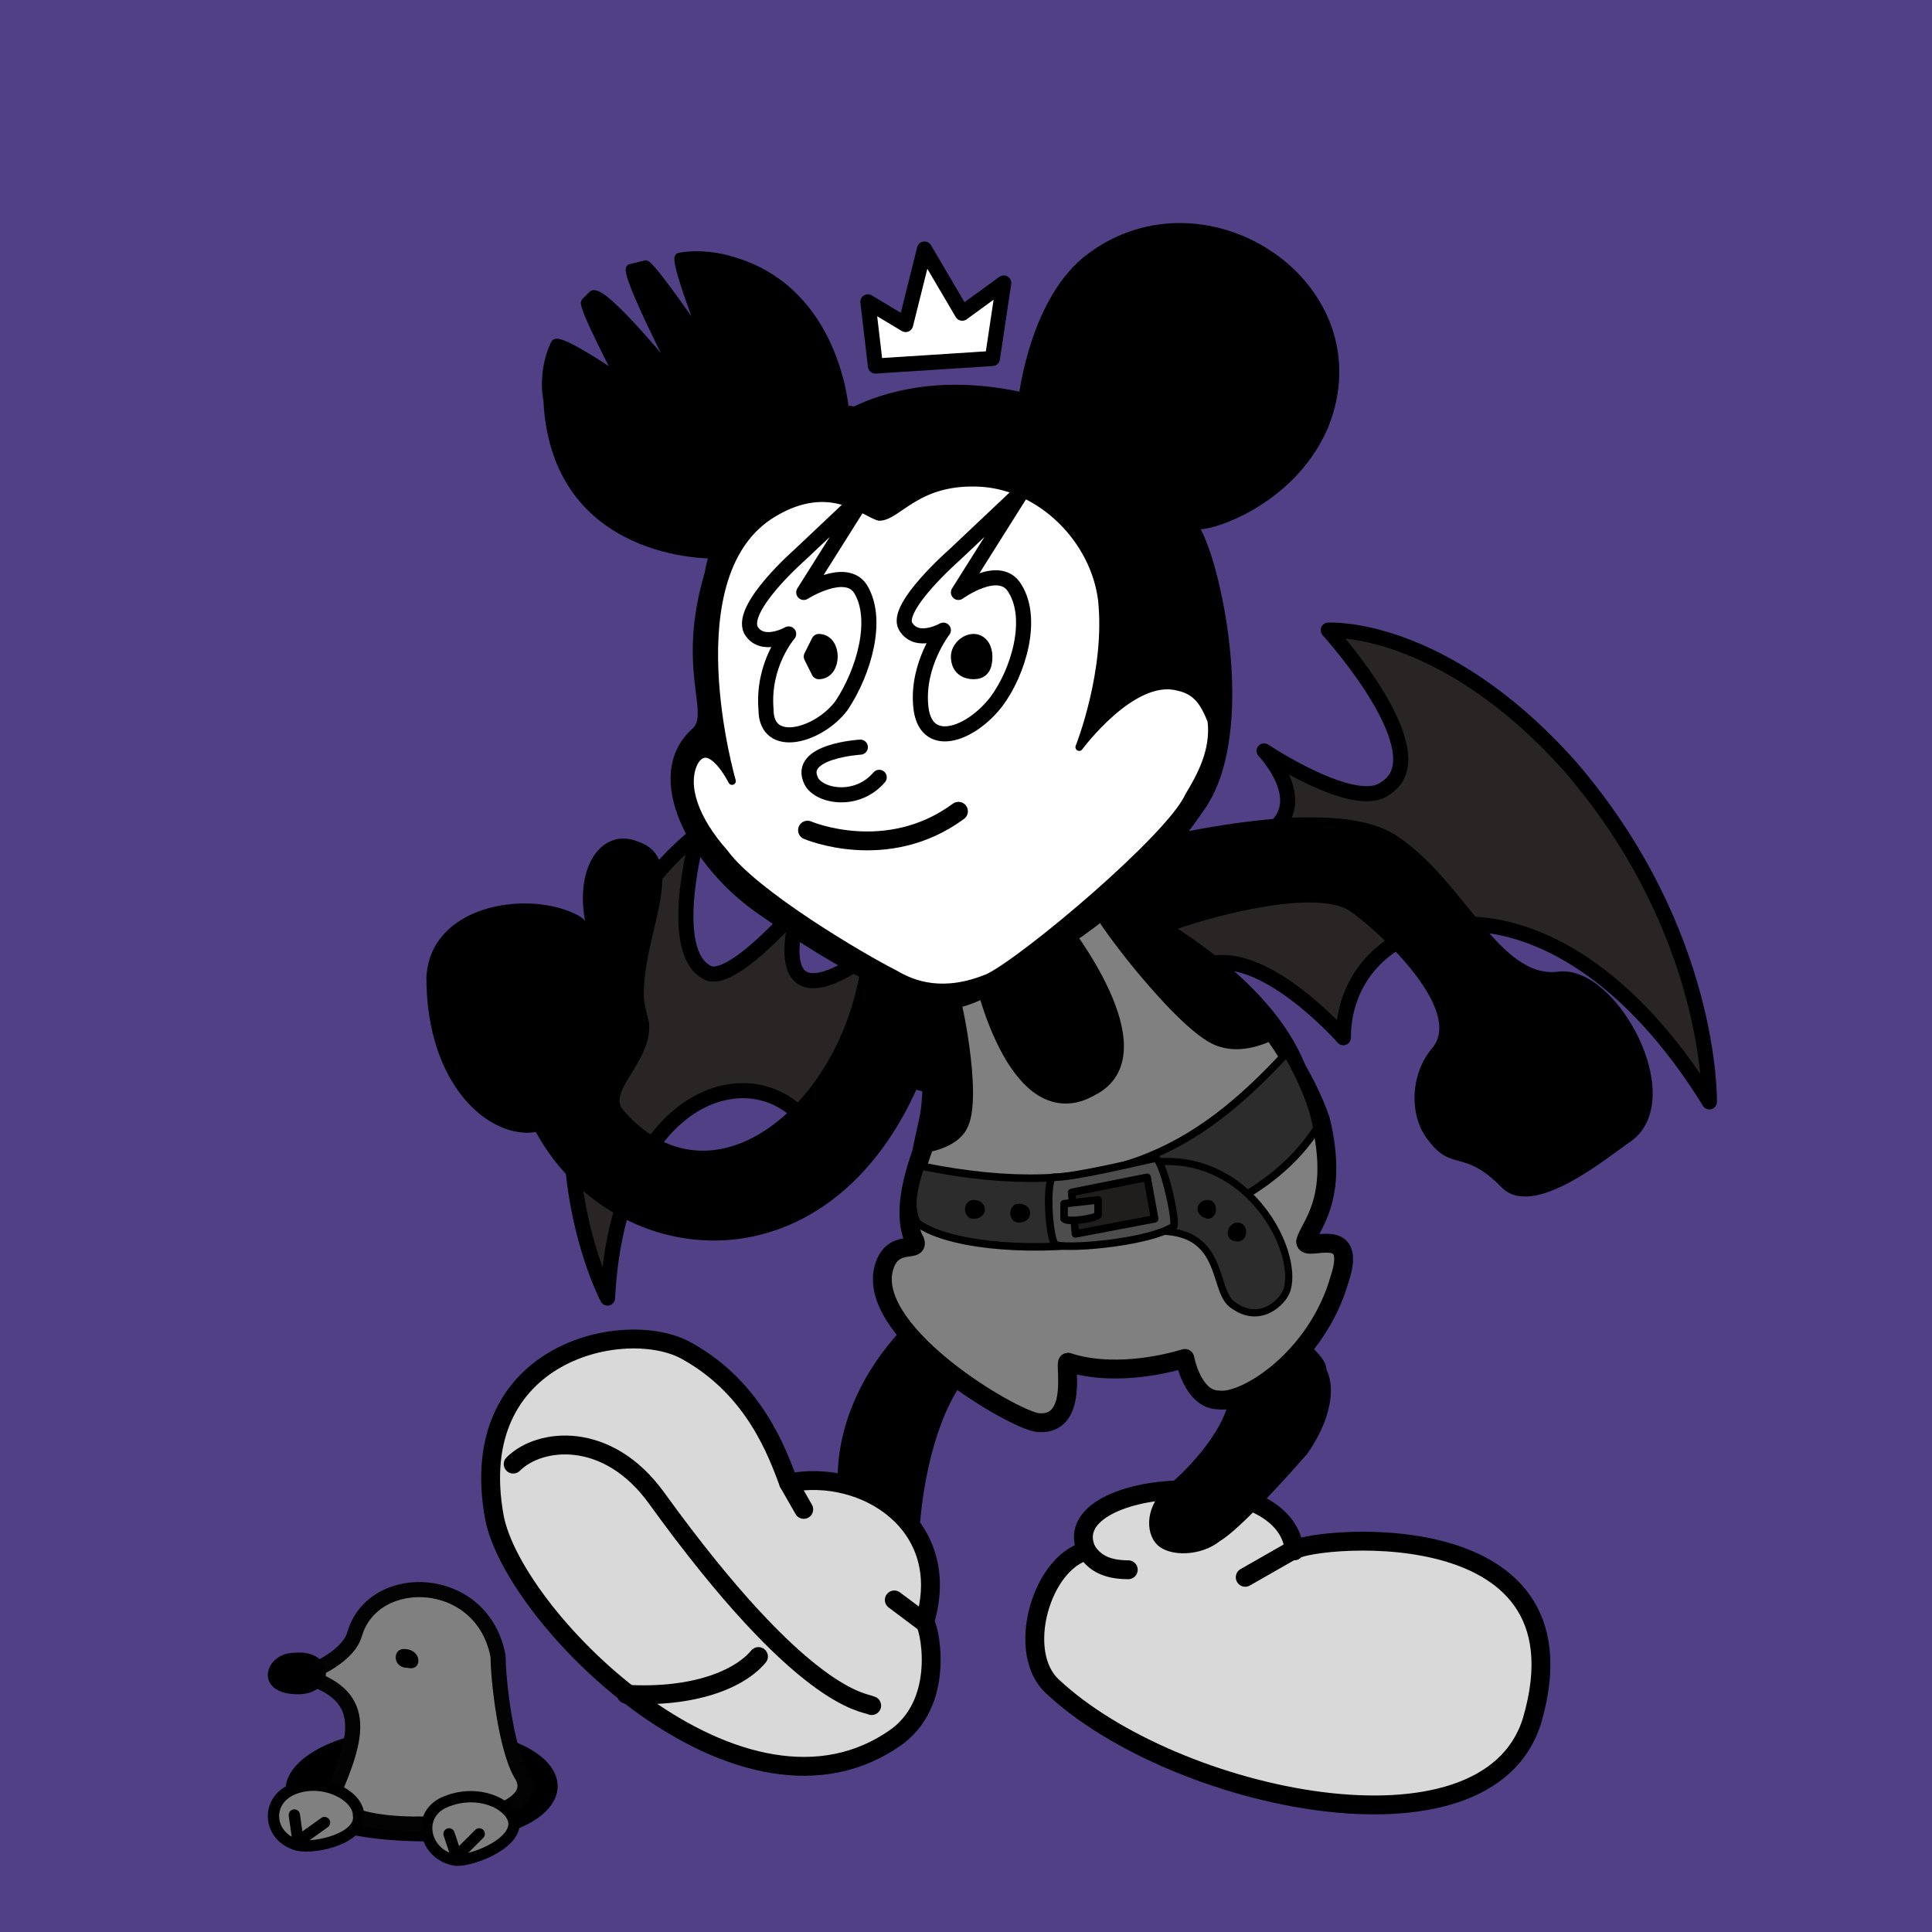 <svg width='512' height='512' viewBox='0 0 512 512' xmlns='http://www.w3.org/2000/svg'><path fill='#514086' fill-rule='evenodd' d='M0 512h512V0H0Z'/><path fill='#292525' fill-rule='evenodd' stroke='#000' stroke-linecap='round' stroke-linejoin='round' stroke-width='4' d='M310 247s-13-21 0-21c50-1 25-27 25-27s24 16 32 10c15-9-15-42-15-42s30-2 64 36c38 44 37 89 37 89-42-68-97-52-97-17 0 0-22-25-37-19-10 5-8-9-9-9Zm-52 3s-21-1-29 4c-28 19-17-14-17-14s-17 20-24 18c-12-5-3-37-3-37s-23 16-31 52c-9 41 7 71 7 71 3-58 43-66 55-43 0 0 4-13 15-15 18-4 42 25 27-36Z'/><path fill='#d9d9d9' fill-rule='evenodd' stroke='#000' stroke-linecap='round' stroke-linejoin='round' stroke-width='5' d='M343 411c-2-24-64-19-55 0-12 3-19 27-9 36 32 30 115 48 127 9 17-58-63-48-63-45Z'/><path fill='none' stroke='#000' stroke-linecap='round' stroke-linejoin='round' stroke-width='5' d='M288 411c2 3 5 5 11 5m31 2 14-8'/><path fill-rule='evenodd' stroke='#000' stroke-linecap='round' stroke-linejoin='round' d='M289 234c0-2 1-5 4-8 0 0 58-17 77-4 18 12 27 38 43 36 15-2 34 33 19 44-6 4-26 21-34 12-10-10-13-4-19-12-5-6-5-17 1-24 9-11-16-33-22-37-9-6-36 1-47 5 14 9 31 23 36 41 6 24 0 39 0 43-1 3 13-5 9 10-2 6-5 12-9 17 2 2 4 4 4 6 3 6 0 15-5 22-7 8-18 20-23 23-5 4-13 4-16 1s-3-10 3-15 14-14 16-22h-3c-8 0-9-11-9-11-10 3-22 3-31 1-2 0 2 17-9 16-4-1-12-5-20-11-8 12-11 32-11 44 1 3-20-13-20-13s-5-22 16-45c-17-22 4-22 4-22-3-3-5-8 1-34 2-9 0-17 2-36 3-13 27-28 43-27Z'/><path fill='gray' fill-rule='evenodd' stroke='#000' stroke-linecap='round' stroke-linejoin='round' stroke-width='5' d='m291 238-10 8s26 33 8 42c-19 11-28-28-28-28l-10 2c1 0 7 29 3 36-2 4-9 5-9 5 1-1-7 15-3 25 3 5-6-1-8 9-3 17 34 39 41 40 11 1 7-16 8-16 9 3 21 2 31-1 0 0 2 11 9 11 7 1 26-11 32-32 5-15-9-7-9-10 1-4 9-11 4-32-4-12-13-24-13-24s-7 4-13 2c-9-2-35-36-33-37Z'/><path fill='#2c2c2c' fill-rule='evenodd' stroke='#000' stroke-linecap='round' stroke-linejoin='round' stroke-width='2' d='M244 309c49 10 73-4 97-30 4 7 7 14 8 20-23 36-92 36-106 25-2-4-1-9 1-15Z'/><path fill='#2c2c2c' fill-rule='evenodd' stroke='#000' stroke-linecap='round' stroke-linejoin='round' stroke-width='1.9' d='M327 346c-7-4 0-26-32-18-3-4-7-12-3-16 34-16 53 18 49 30-1 3-7 9-14 4Z'/><path fill-rule='evenodd' d='M258 318c-3 0-3 5 0 5 4 0 4-5 0-5Zm12 1c-3 0-3 5 0 5 4 0 4-5 0-5Zm50-1c-3 0-4 4 0 5 3 0 3-5 0-5Zm8 6c-3 0-4 5 0 5 3 0 3-5 0-5Z'/><path fill='#4d4d4d' fill-rule='evenodd' stroke='#000' stroke-linecap='round' stroke-linejoin='round' stroke-width='2' d='M279 312c-2 1-1 18 1 18 5 1 25-1 31-5 1-1-3-19-5-18-5 1-21 5-27 5Z'/><path fill='#1f1e1d' fill-rule='evenodd' stroke='#000' stroke-linecap='round' stroke-linejoin='round' stroke-width='2' d='m284 316 1 11 21-4-2-11-20 4Z'/><path fill='#4d4d4d' fill-rule='evenodd' stroke='#000' stroke-linecap='round' stroke-linejoin='round' stroke-width='2' d='M282 319v4c1 1 8 0 9-1v-4l-9 1Z'/><path fill-rule='evenodd' d='M228 257c-6 37-40 64-63 37-4-5 8-13 7-23-2-7-1-13-11-18-7-4-2-8-9-11-13-6-38-2-39 17 0 29 17 43 29 41 22 40 85 44 106-25 3-10-19-19-20-18Z'/><path fill-rule='evenodd' d='M156 248c-5-17 3-29 13-25 15 5-1 28 2 45 2 11-14-15-15-20Z'/><path fill='#d9d9d9' fill-rule='evenodd' stroke='#000' stroke-linecap='round' stroke-linejoin='round' stroke-width='5' d='M209 393c20-4 44 11 36 37 1 0 6 20-7 30-41 30-102-31-107-58-8-44 35-53 51-44 18 10 24 27 27 35Z'/><path fill='none' stroke='#000' stroke-linecap='round' stroke-linejoin='round' stroke-width='5' d='M136 388c7-7 25-9 38 9 39 54 55 54 57 55m-65-3c18 1 30-4 35-10m36-15 8 6m-36-37 4 7'/><path fill-rule='evenodd' stroke='#000' stroke-linecap='round' stroke-linejoin='round' stroke-width='2' d='M189 147s-42 1-44-41c-1-5 0-11 2-15 1-2 17 9 17 9s-10-19-9-20l2-2c3-2 23 23 23 23s-15-29-13-30l4-1c1-1 16 21 16 21s-9-23-7-23c5-1 11 0 14 1 28 8 30 40 30 40 13-7-45 67-35 38Z'/><path fill-rule='evenodd' stroke='#000' stroke-linecap='round' stroke-linejoin='round' stroke-width='2' d='M189 148s-42 1-44-41c-2-29 31-43 49-37 28 8 30 40 30 40 13-7 29-9 47-5 0 0 3-26 18-37 31-23 77 8 62 45-9 21-33 28-35 26 5 4 18 49 3 74-18 29-34 35-52 47-16 10-22 7-31 2-16-8-22-12-35-21-17-12-30-35-17-47 6-5-5-17 5-46Z' visibility='hidden'/><path fill-rule='evenodd' stroke='#000' stroke-linecap='round' stroke-linejoin='round' stroke-width='2' d='M189 148s-42 1-44-41c-2-29 31-43 49-37 28 8 30 40 30 40 13-7-45 67-35 38Z' visibility='hidden'/><path fill-rule='evenodd' stroke='#000' stroke-linecap='round' stroke-linejoin='round' stroke-width='2' d='M189 148c5-17 17-29 35-38 13-7 29-9 47-5 0 0 3-26 18-37 31-23 77 8 62 45-9 21-33 28-35 26 5 4 17 52 3 74-19 28-34 35-52 47-16 10-22 7-31 2-16-8-22-12-35-21-17-12-30-35-17-47 6-5-5-17 5-46Z'/><path fill-rule='evenodd' stroke='#000' stroke-linecap='round' stroke-linejoin='round' stroke-width='2' d='M189 148c5-17 17-29 35-38 13-7 29-9 47-5 0 0 6-28 24-30 60-8 100 93 74 107-30 15-51-41-53-43 5 4 17 52 3 74-19 28-34 35-52 47-16 10-22 7-31 2-16-8-22-12-35-21-17-12-30-35-17-47 6-5-5-17 5-46Z' visibility='hidden'/><path fill='#fff' fill-rule='evenodd' stroke='#000' stroke-linecap='round' stroke-linejoin='round' stroke-width='2' d='M194 207s-16-55 11-71c15-9 24 0 28 1 5 0 10-10 27-9 16 1 30 15 32 31 2 19-6 39-6 39s14-19 26-16c5 1 7 4 9 9 1 8-3 15-6 20-5 11-43 43-53 48-12 5-20 2-25-1-8-4-37-21-45-32-8-9-11-18-8-24 4-7 10 5 10 5Z'/><path fill='none' stroke='#000' stroke-linecap='round' stroke-linejoin='round' stroke-width='5' d='M214 220s21 9 40-5'/><path fill='none' stroke='#000' stroke-linecap='round' stroke-linejoin='round' stroke-width='4' d='M212 147s-16 14-13 20c3 5 10 1 10 1s-7 8-6 20c0 11 14 7 20-1 6-9 10-23 5-31-4-6-15 1-15 1l17-27-18 17Zm41 0s-16 14-13 19 10 1 10 1-7 9-6 20c1 12 13 8 20-1 6-8 10-22 5-30-4-7-15 1-15 1l17-27-18 17Z'/><path fill-rule='evenodd' stroke='#000' stroke-linecap='round' stroke-linejoin='round' stroke-width='4' d='M258 170c2 0 3 2 3 4 0 3-1 4-3 4s-4-1-4-4c0-2 2-4 4-4Zm-41 0c2 0 3 2 3 4s-1 4-3 4l-2-4 2-4Z'/><path fill='none' stroke='#000' stroke-linecap='round' stroke-linejoin='round' stroke-width='4' d='M228 198s-17 1-13 9c2 4 12 6 18-1'/><path fill-rule='evenodd' d='M108 458c-38 1-50 30 6 30 46 1 46-32-6-30Z'/><path fill='gray' fill-rule='evenodd' stroke='#030303' stroke-linecap='round' stroke-linejoin='round' stroke-width='4' d='M80 444c18 5 15 16 8 32 1 12 60 9 50-6-4-7-6-25-6-31-4-22-33-23-38-6-2 7-14 11-14 11Z'/><path fill-rule='evenodd' d='M107 437c-3 0-3 5 1 5 4 1 4-5-1-5Zm-29 1c-8 0-11 11 1 11 10 0 10-12-1-11Z'/><path fill='gray' fill-rule='evenodd' stroke='#000' stroke-linecap='round' stroke-linejoin='round' stroke-width='3' d='M136 482c-2-5-11-8-19-4-7 4-4 14 4 15 5 0 17-5 15-11Z'/><path fill='none' stroke='#000' stroke-linecap='round' stroke-linejoin='round' stroke-width='3' d='m119 486 2 6 6-6'/><path fill='gray' fill-rule='evenodd' stroke='#000' stroke-linecap='round' stroke-linejoin='round' stroke-width='3' d='M95 481c0-5-9-10-17-7s-7 13 1 15c5 1 17-2 16-8Z'/><path fill='none' stroke='#000' stroke-linecap='round' stroke-linejoin='round' stroke-width='3' d='m78 481 1 7 7-5'/><path fill='#fff' fill-rule='evenodd' stroke='#000' stroke-linecap='round' stroke-linejoin='round' stroke-width='4' d='m232 97-2-17 10 6 5-20 10 17 11-8-3 20Z'/></svg>
